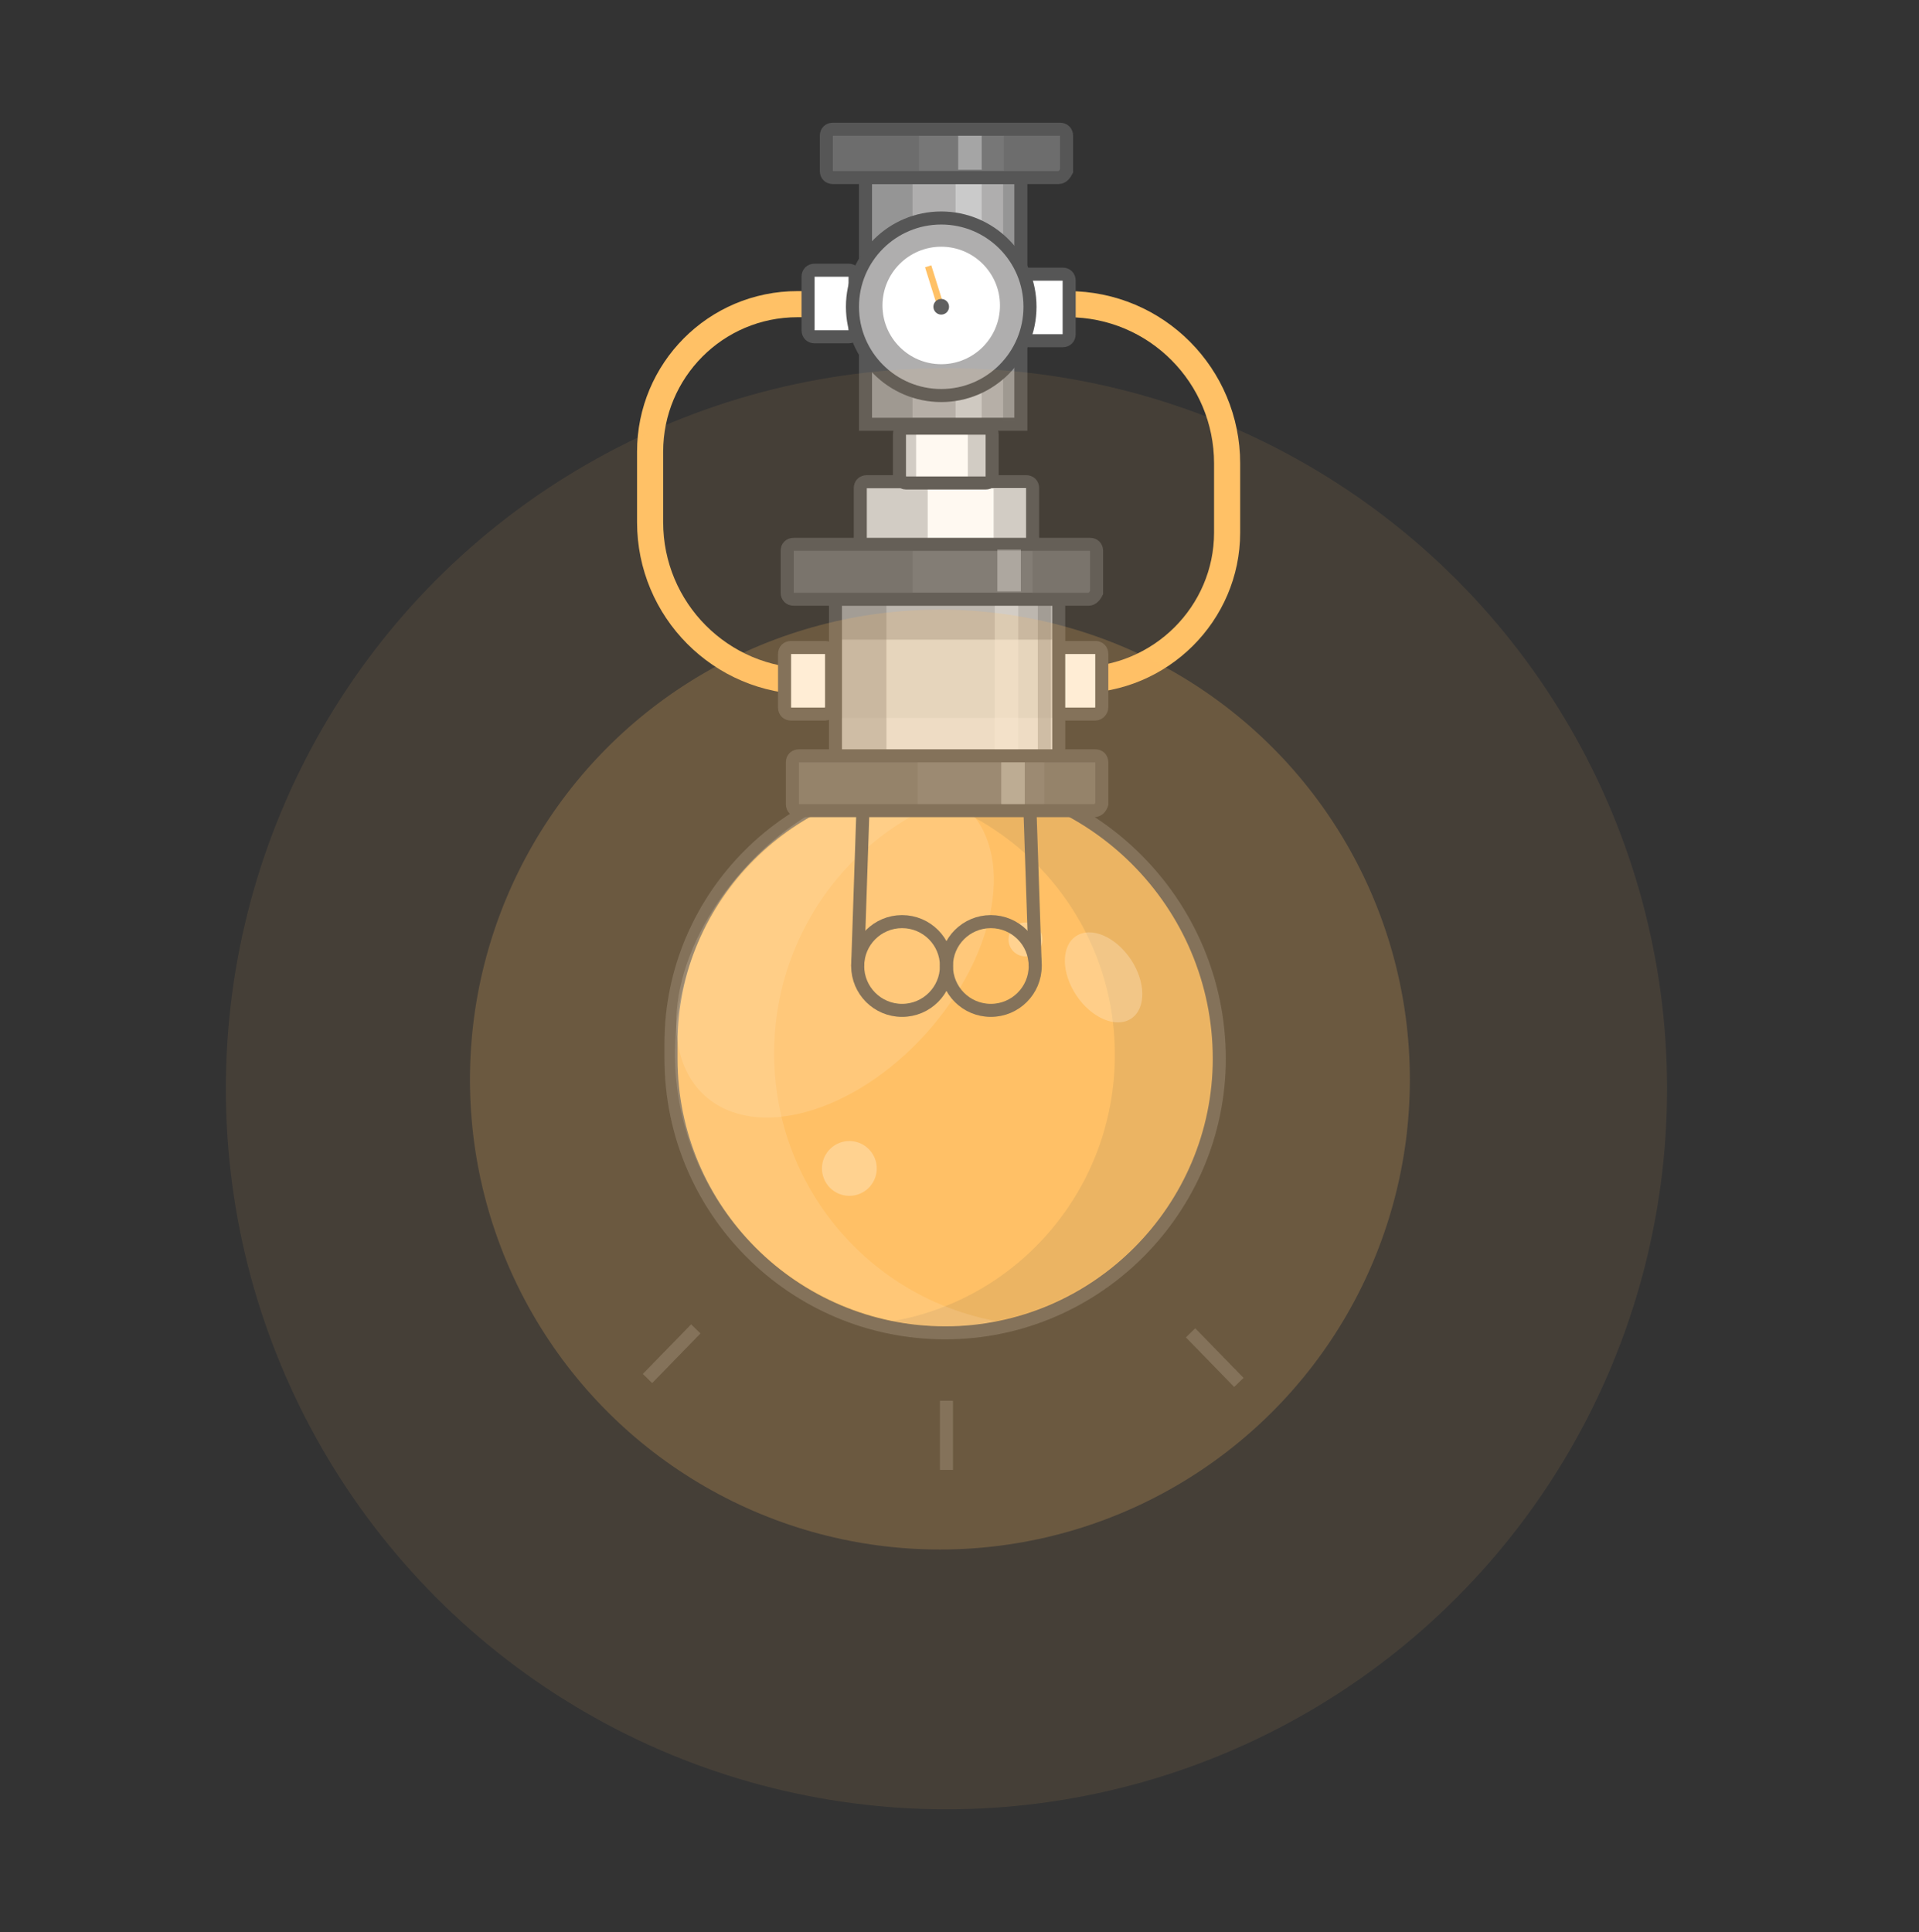 <?xml version="1.0" encoding="utf-8"?>
<!-- Generator: Adobe Illustrator 21.1.0, SVG Export Plug-In . SVG Version: 6.00 Build 0)  -->
<svg version="1.1" id="Layer_1" xmlns="http://www.w3.org/2000/svg" xmlns:xlink="http://www.w3.org/1999/xlink" x="0px" y="0px"
	 viewBox="0 0 147 148" style="enable-background:new 0 0 147 148;" xml:space="preserve">
<rect x="0" y="0" width="147" height="148" fill="#333333" stroke="none"/>
<style type="text/css">
	.st0{fill:none;stroke:#FFC166;stroke-width:2;stroke-miterlimit:10;}
	.st1{fill:#FFFFFF;stroke:#565656;stroke-miterlimit:10;}
	.st2{fill:#FFC166;stroke:#565656;stroke-miterlimit:10;}
	.st3{opacity:0.16;fill:#565656;}
	.st4{opacity:0.16;fill:#FFFFFF;}
	.st5{opacity:0.38;fill:#FFFFFF;}
	.st6{opacity:0.18;fill:#FFFFFF;}
	.st7{opacity:0.32;fill:#FFFFFF;}
	.st8{opacity:0.34;fill:#FFFFFF;}
	.st9{opacity:0.29;fill:#565656;}
	.st10{fill:#DDDDDD;stroke:#565656;stroke-miterlimit:10;}
	.st11{opacity:0.29;fill:#FFFFFF;}
	.st12{fill:#777777;stroke:#565656;stroke-miterlimit:10;}
	.st13{fill:none;stroke:#565656;stroke-miterlimit:10;}
	.st14{fill:#AFAEAE;stroke:#565656;stroke-miterlimit:10;}
	.st15{fill:#FFFFFF;}
	.st16{fill:none;stroke:#FFC166;stroke-width:0.5;stroke-miterlimit:10;}
	.st17{fill:#606060;}
	.st18{opacity:0.2;fill:#FFC166;}
	.st19{opacity:9.000000e-02;fill:#FFC166;}
</style>
<path class="st0" d="M63.7,23.3h-2.6c-6.3,0-11.3,5.1-11.3,11.3V40c0,6.7,5.4,12.2,12.2,12.2h4.2"/>
<path class="st0" d="M80,52.1h2.6C88.9,52.1,94,47,94,40.8v-5.3c0-6.7-5.4-12.2-12.2-12.2h-4.2"/>
<path class="st1" d="M81.4,26.1h-2.6c-0.3,0-0.5-0.2-0.5-0.5v-4.1c0-0.3,0.2-0.5,0.5-0.5h2.6c0.3,0,0.5,0.2,0.5,0.5v4.1
	C81.9,25.9,81.7,26.1,81.4,26.1z"/>
<path class="st1" d="M83.9,54.7h-2.6c-0.3,0-0.5-0.2-0.5-0.5v-4.1c0-0.3,0.2-0.5,0.5-0.5h2.6c0.3,0,0.5,0.2,0.5,0.5v4.1
	C84.4,54.4,84.2,54.7,83.9,54.7z"/>
<path class="st1" d="M63.2,54.7h-2.6c-0.3,0-0.5-0.2-0.5-0.5v-4.1c0-0.3,0.2-0.5,0.5-0.5h2.6c0.3,0,0.5,0.2,0.5,0.5v4.1
	C63.7,54.4,63.5,54.7,63.2,54.7z"/>
<path class="st1" d="M65,25.8h-2.6c-0.3,0-0.5-0.2-0.5-0.5v-4.1c0-0.3,0.2-0.5,0.5-0.5H65c0.3,0,0.5,0.2,0.5,0.5v4.1
	C65.5,25.6,65.3,25.8,65,25.8z"/>
<path class="st2" d="M72.4,102.1L72.4,102.1c-11.6,0-21-9.4-21-21v-1.2c0-11.2,9.2-20.4,20.4-20.4h0c11.9,0,21.6,9.7,21.6,21.6v0
	C93.4,92.6,84,102.1,72.4,102.1z"/>
<path class="st3" d="M72.2,60c-1.3,0-2.5,0.1-3.8,0.4c9.7,1.8,17,10.2,17,20.4c0,10.2-7.3,18.7-17,20.4c1.2,0.2,2.5,0.4,3.8,0.4
	c11.5,0,20.8-9.3,20.8-20.8C92.9,69.3,83.6,60,72.2,60z"/>
<path class="st4" d="M72.5,101.6c1.3,0,2.5-0.1,3.8-0.4c-9.7-1.8-17-10.3-17-20.5c0-10.2,7.3-18.8,17-20.5c-1.2-0.2-2.5-0.4-3.8-0.4
	c-11.5,0-20.8,9.4-20.8,20.9C51.7,92.2,61,101.6,72.5,101.6z"/>
<ellipse transform="matrix(0.932 -0.362 0.362 0.932 -28.009 29.66)" class="st5" cx="65.1" cy="89.5" rx="2.1" ry="2.1"/>
<ellipse transform="matrix(0.219 -0.976 0.976 0.219 -8.911 132.814)" class="st5" cx="78.5" cy="72" rx="1.3" ry="1.3"/>
<ellipse transform="matrix(0.668 -0.744 0.744 0.668 -33.023 71.785)" class="st6" cx="64" cy="72.9" rx="14.9" ry="9.4"/>
<ellipse transform="matrix(0.83 -0.558 0.558 0.83 -27.337 59.939)" class="st7" cx="84.5" cy="74.8" rx="2.5" ry="3.8"/>
<line class="st0" x1="72.8" y1="60.5" x2="72.8" y2="24.2"/>
<path class="st1" d="M66.4,41.8h12.2c0.3,0,0.5-0.2,0.5-0.5v-3.9c0-0.3-0.2-0.5-0.5-0.5H66.4c-0.3,0-0.5,0.2-0.5,0.5v3.9
	C65.9,41.6,66.1,41.8,66.4,41.8z"/>
<rect x="73.7" y="37.5" transform="matrix(-1 -4.595181e-11 4.595181e-11 -1 148.359 78.791)" class="st8" width="1" height="3.9"/>
<rect x="76.1" y="37.5" transform="matrix(-1 -8.970970e-11 8.970970e-11 -1 154.715 78.844)" class="st9" width="2.5" height="3.9"/>
<rect x="66.3" y="37.5" transform="matrix(-1 -3.649670e-11 3.649670e-11 -1 137.365 78.791)" class="st9" width="4.7" height="3.9"/>
<path class="st1" d="M69.4,37h6.1c0.3,0,0.5-0.2,0.5-0.5v-3.2c0-0.3-0.2-0.5-0.5-0.5h-6.1c-0.3,0-0.5,0.2-0.5,0.5v3.2
	C68.9,36.7,69.1,37,69.4,37z"/>
<rect x="74.1" y="33" transform="matrix(-1 -4.427670e-11 4.427670e-11 -1 150.136 69.706)" class="st9" width="1.9" height="3.8"/>
<rect x="69.2" y="33" transform="matrix(-1 -4.427670e-11 4.427670e-11 -1 139.378 69.706)" class="st9" width="0.9" height="3.8"/>
<rect x="64" y="45.9" class="st10" width="17.1" height="12.5"/>
<rect x="64.5" y="46.3" class="st9" width="16.1" height="2.7"/>
<rect x="64.5" y="55" class="st11" width="16.1" height="2.9"/>
<rect x="76.2" y="46.3" class="st8" width="1.8" height="11.6"/>
<rect x="64.5" y="46.3" class="st9" width="3.4" height="11.6"/>
<rect x="79.5" y="46.3" class="st9" width="1" height="11.6"/>
<path class="st12" d="M83.8,62.1H61.2c-0.3,0-0.5-0.2-0.5-0.5v-3.2c0-0.3,0.2-0.5,0.5-0.5h22.7c0.3,0,0.5,0.2,0.5,0.5v3.2
	C84.3,61.9,84.1,62.1,83.8,62.1z"/>
<rect x="76.7" y="58.4" class="st8" width="1.8" height="3.2"/>
<rect x="61.1" y="57.9" class="st9" width="9.2" height="3.8"/>
<rect x="80" y="58.1" class="st9" width="3.9" height="3.6"/>
<circle class="st13" cx="69.1" cy="74" r="3.4"/>
<circle class="st13" cx="75.9" cy="74" r="3.4"/>
<line class="st13" x1="65.7" y1="74" x2="66.1" y2="62.1"/>
<line class="st13" x1="78.9" y1="62.1" x2="79.3" y2="74"/>
<line class="st13" x1="72.5" y1="107.3" x2="72.5" y2="112.6"/>
<line class="st13" x1="53.3" y1="101.8" x2="49.6" y2="105.6"/>
<line class="st13" x1="91.2" y1="102.1" x2="94.9" y2="105.9"/>
<path class="st12" d="M83.4,45.9H60.8c-0.3,0-0.5-0.2-0.5-0.5v-3.2c0-0.3,0.2-0.5,0.5-0.5h22.7c0.3,0,0.5,0.2,0.5,0.5v3.2
	C83.9,45.6,83.7,45.9,83.4,45.9z"/>
<rect x="76.4" y="42.1" class="st8" width="1.8" height="3.2"/>
<rect x="60.7" y="41.6" class="st9" width="9.2" height="3.8"/>
<rect x="79.1" y="41.8" class="st9" width="4.4" height="3.6"/>
<rect x="66.3" y="13.6" class="st14" width="11.9" height="18.9"/>
<rect x="66.8" y="21.2" class="st11" width="10.9" height="6.7"/>
<rect x="73.2" y="14.1" class="st8" width="2" height="17.9"/>
<rect x="66.8" y="13.8" class="st9" width="3.1" height="18.2"/>
<rect x="76.8" y="14.1" transform="matrix(-1 -1.224647e-16 1.224647e-16 -1 154.541 46.352)" class="st9" width="0.9" height="18.2"/>
<path class="st12" d="M81.1,13.6H63.8c-0.3,0-0.5-0.2-0.5-0.5v-2.7c0-0.3,0.2-0.5,0.5-0.5h17.4c0.3,0,0.5,0.2,0.5,0.5v2.7
	C81.6,13.3,81.4,13.6,81.1,13.6z"/>
<rect x="73.4" y="10.4" class="st8" width="1.8" height="2.6"/>
<rect x="63.8" y="10.3" class="st9" width="6.6" height="2.8"/>
<rect x="76.9" y="10.4" class="st9" width="4.3" height="2.7"/>
<circle class="st13" cx="68.3" cy="18.1" r="0"/>
<circle class="st14" cx="72.1" cy="23.5" r="6.8"/>
<circle class="st15" cx="72.1" cy="23.4" r="4.5"/>
<line class="st16" x1="71.1" y1="20.4" x2="72.1" y2="23.6"/>
<circle class="st17" cx="72.1" cy="23.5" r="0.6"/>
<circle class="st18" cx="72" cy="82.7" r="36"/>
<circle class="st19" cx="72.5" cy="83.4" r="55.2"/>
</svg>
